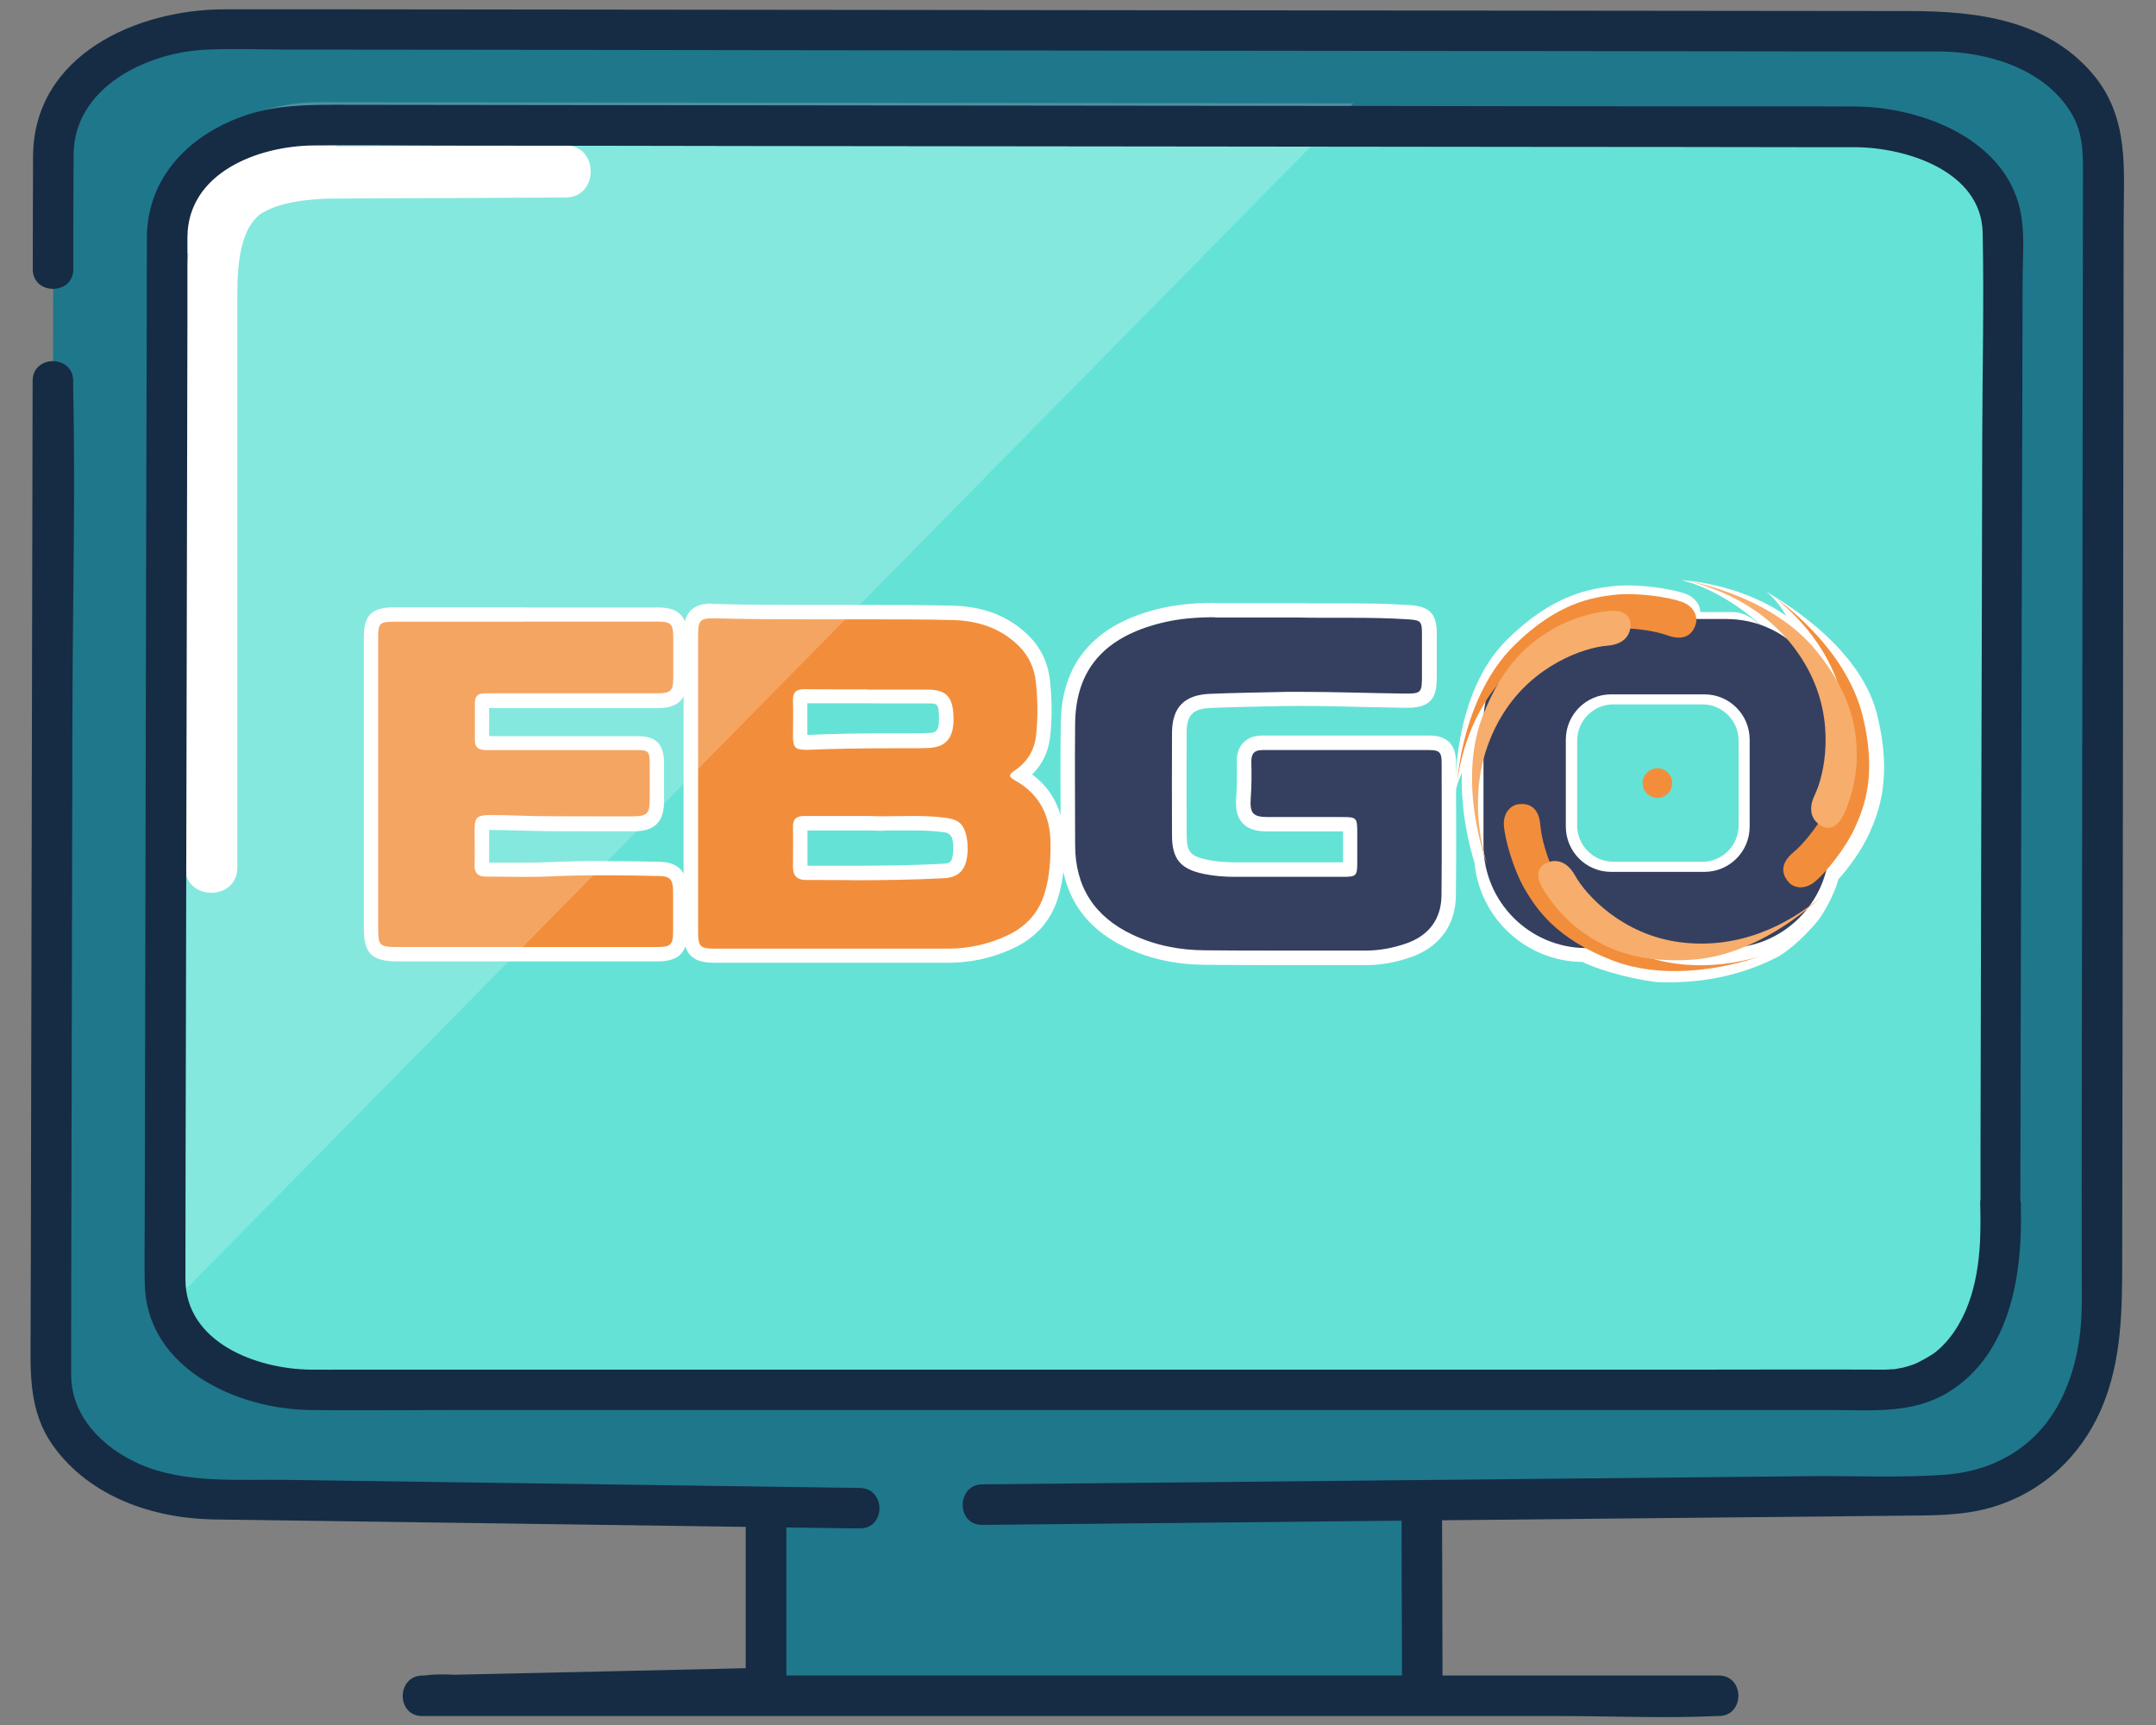 <svg width="150" height="120" viewBox="0 0 150 120" fill="none" xmlns="http://www.w3.org/2000/svg">
<rect x="0" y="0" width="150" height="120" fill="#808080" stroke="none"/>
<g clip-path="url(#clip0_1074_77499)">
<path d="M100.02 97.859H53.29V117.419H100.02V97.859Z" fill="#1F778B"/>
<path d="M51.88 100.576V117.426L53.29 116.016C46.33 116.176 39.36 116.336 32.4 116.486C31.39 116.506 30.39 116.536 29.38 116.556C27.57 116.596 27.56 119.376 29.38 119.376H108.45C112.1 119.376 115.79 119.546 119.43 119.376C119.48 119.376 119.53 119.376 119.58 119.376C121.4 119.376 121.4 116.556 119.58 116.556H33.07C31.94 116.556 30.66 116.386 29.54 116.556C29.49 116.556 29.44 116.556 29.39 116.556V119.376C36.35 119.216 43.32 119.056 50.28 118.906C51.29 118.886 52.29 118.856 53.3 118.836C54.06 118.816 54.71 118.206 54.71 117.426V100.576C54.71 98.756 51.89 98.756 51.89 100.576H51.88Z" fill="#152C44"/>
<path d="M135.16 103.939C141.41 103.939 146.47 100.129 146.47 95.439L146.33 10.689C146.33 5.999 141.28 2.189 135.04 2.179L15.05 2.039C8.8 2.039 3.73 5.829 3.72 10.519L3.54 95.779C3.54 100.469 8.59 104.279 14.83 104.289L135.16 103.939Z" fill="#1F778B"/>
<path d="M137.74 89.597C137.74 93.707 132.95 96.047 127.36 96.047L21.28 97.537C16.27 97.537 12.12 94.847 11.32 91.327C11.25 91.057 11.21 90.777 11.19 90.487V90.467C11.19 90.347 11.18 90.207 11.18 90.077V85.597L11.35 15.307V15.247C11.4 11.157 15.92 7.857 21.48 7.867L93.43 7.947H94.01L128.73 7.977C134.32 7.987 138.83 11.327 138.83 15.437L137.74 89.587V89.597Z" fill="#65E2D6"/>
<path d="M39.36 10.109C34.51 10.129 29.67 10.149 24.82 10.169C22.57 10.169 20.26 10.169 18.1 10.919C14.61 12.119 13.33 15.099 13 18.559C12.67 22.019 12.89 25.939 12.89 29.579V60.359C12.89 62.689 16.51 62.689 16.51 60.359V32.659C16.51 28.899 16.51 25.139 16.51 21.389C16.51 19.209 16.46 16.229 18.07 14.929C18.24 14.789 18.9 14.459 19.27 14.349C20.04 14.099 20.85 13.959 21.65 13.889C22.35 13.819 23.03 13.809 23.73 13.809C28.94 13.789 34.14 13.769 39.35 13.739C41.68 13.739 41.68 10.109 39.35 10.119L39.36 10.109Z" fill="white"/>
<path d="M12.54 17.981V12.541L19.06 9.281H23.41V10.911L12.54 17.981Z" fill="white"/>
<path d="M2.27 26.5C2.26 32.92 2.24 39.35 2.23 45.77C2.21 57.26 2.18 68.75 2.16 80.25C2.16 84.32 2.14 88.4 2.13 92.47C2.13 95.35 1.92 98.12 3.73 100.62C6.27 104.13 10.64 105.62 14.83 105.7C15.56 105.71 16.29 105.72 17.02 105.73L30.67 105.92C40.2 106.05 49.72 106.19 59.25 106.32H59.82C61.64 106.35 61.64 103.53 59.82 103.51C51.74 103.4 43.66 103.28 35.58 103.17L20 102.95C16.64 102.9 12.86 103.23 9.73 101.86C7.2 100.75 4.99 98.6 4.95 95.7C4.95 95.01 4.95 94.32 4.95 93.62L4.97 82.82C4.99 71.63 5.02 60.43 5.04 49.24C5.06 41.79 5.25 34.31 5.09 26.85C5.09 26.73 5.09 26.61 5.09 26.49C5.09 24.67 2.27 24.67 2.27 26.49V26.5Z" fill="#152C44"/>
<path d="M5.1 18.709C5.1 16.058 5.1 13.399 5.12 10.739C5.16 6.089 10.16 3.669 14.25 3.459C16.1 3.369 17.97 3.439 19.82 3.449C30.38 3.459 40.93 3.469 51.49 3.489C65.97 3.509 80.46 3.519 94.94 3.539C106.12 3.549 117.3 3.569 128.49 3.579C130.63 3.579 132.76 3.579 134.9 3.579C138.26 3.599 142.15 4.749 144.04 7.759C144.87 9.079 144.92 10.389 144.92 11.848C144.91 22.529 144.89 33.209 144.88 43.889C144.86 56.798 144.85 69.709 144.83 82.618C144.83 85.228 144.84 87.838 144.84 90.448C144.84 92.758 144.51 94.999 143.49 97.159C141.96 100.409 139 102.299 135.42 102.579C132.31 102.819 129.1 102.659 125.99 102.689C119.64 102.749 113.29 102.819 106.94 102.879C94.8 102.999 82.67 103.119 70.53 103.239L68.34 103.259C66.53 103.279 66.52 106.099 68.34 106.079C77.98 105.979 87.61 105.889 97.25 105.789C108.95 105.669 120.65 105.559 132.36 105.439C134.41 105.419 136.46 105.449 138.46 104.889C142 103.889 144.74 101.369 146.19 98.019C147.64 94.668 147.65 91.058 147.65 87.428C147.67 76.239 147.68 65.058 147.7 53.868C147.72 41.089 147.73 28.308 147.75 15.518C147.75 11.799 148.19 8.159 145.55 5.089C142.34 1.359 137.51 0.779 132.92 0.769C123.48 0.759 114.05 0.749 104.61 0.739C89.97 0.719 75.33 0.709 60.69 0.689L24.1 0.649H15.69C9.55 0.629 2.35 3.809 2.3 10.858C2.28 13.479 2.29 16.108 2.28 18.729C2.28 20.549 5.1 20.549 5.1 18.729V18.709Z" fill="#152C44"/>
<path d="M49.67 66.506C48.45 66.506 48.07 66.126 48.07 64.866V44.186C48.07 43.086 48.3 42.516 49.54 42.516H49.73C52.06 42.586 54.41 42.596 56.4 42.596H60.44C62.39 42.596 64.35 42.596 66.3 42.646C68.31 42.686 69.97 43.346 71.22 44.596C71.99 45.356 72.44 46.316 72.56 47.426C72.71 48.776 72.71 50.026 72.57 51.256C72.45 52.366 71.91 53.276 70.99 53.946C72.7 54.946 73.57 56.556 73.58 58.706C73.59 60.186 73.45 61.316 73.13 62.356C72.67 63.826 71.68 64.916 70.18 65.596C68.85 66.196 67.44 66.506 66 66.506C62.76 66.506 59.51 66.506 56.27 66.506H49.67ZM55.96 57.286C55.76 57.286 55.71 57.326 55.71 57.326C55.71 57.326 55.68 57.376 55.68 57.546C55.69 58.196 55.69 58.846 55.68 59.486V60.346C55.68 60.686 55.77 60.736 56.05 60.736H56.46C57.38 60.736 58.29 60.746 59.21 60.746C60.98 60.746 63.31 60.726 65.64 60.606C66.39 60.566 66.7 60.276 66.81 59.506C66.87 59.096 66.85 58.696 66.77 58.326C66.62 57.666 66.45 57.516 65.77 57.416C64.94 57.306 64.11 57.286 63.48 57.286C63.14 57.286 62.8 57.286 62.46 57.286C62.12 57.286 61.79 57.286 61.46 57.286C61.15 57.286 60.84 57.286 60.53 57.266H57.95C57.28 57.266 56.63 57.266 55.97 57.266V56.766L55.96 57.266V57.286ZM55.73 51.656C55.73 51.656 55.82 51.676 55.98 51.676H56.12C58.15 51.586 60.16 51.566 61.85 51.566H63.24C63.68 51.566 64.12 51.566 64.57 51.546C65.37 51.516 65.86 51.246 65.84 49.986C65.82 48.716 65.5 48.496 64.56 48.486C64 48.486 63.44 48.486 62.88 48.486H59.85V48.476H57.89C57.26 48.476 56.63 48.476 56 48.476L55.97 47.976V48.476C55.77 48.476 55.72 48.506 55.72 48.516C55.72 48.516 55.69 48.576 55.69 48.766C55.71 49.296 55.7 49.826 55.69 50.356C55.69 50.656 55.69 50.956 55.69 51.256C55.69 51.556 55.72 51.656 55.73 51.676V51.656Z" fill="#F28E3B"/>
<path d="M49.55 43.014C49.6 43.014 49.66 43.014 49.72 43.014C51.94 43.074 54.17 43.084 56.39 43.084C57.75 43.084 59.1 43.084 60.46 43.084C62.41 43.084 64.35 43.084 66.3 43.134C67.99 43.174 69.61 43.674 70.88 44.934C71.59 45.634 71.97 46.494 72.07 47.464C72.2 48.704 72.22 49.944 72.08 51.184C71.96 52.224 71.45 53.014 70.61 53.594C70.24 53.854 70.09 53.994 70.61 54.284C72.33 55.234 73.08 56.764 73.09 58.694C73.09 59.884 73.02 61.044 72.66 62.194C72.22 63.594 71.29 64.534 69.98 65.124C68.72 65.694 67.39 65.984 66 65.994C62.76 65.994 59.52 65.994 56.29 65.994C54.08 65.994 51.88 65.994 49.67 65.994C48.73 65.994 48.57 65.834 48.57 64.854C48.57 61.374 48.57 57.894 48.57 54.424C48.57 51.004 48.57 47.594 48.57 44.174C48.57 43.224 48.69 43.014 49.54 43.014M55.98 52.164C56.03 52.164 56.09 52.164 56.15 52.164C58.05 52.084 59.96 52.054 61.86 52.054C61.9 52.054 61.94 52.054 61.98 52.054C62.41 52.054 62.83 52.054 63.26 52.054C63.69 52.054 64.15 52.054 64.59 52.034C65.82 51.984 66.36 51.324 66.34 49.964C66.32 48.504 65.87 47.984 64.56 47.974C64.01 47.974 63.46 47.974 62.9 47.974C62.04 47.974 61.19 47.974 60.33 47.974V47.954C59.5 47.954 58.67 47.954 57.84 47.954C57.22 47.954 56.6 47.954 55.98 47.944C55.97 47.944 55.96 47.944 55.95 47.944C55.39 47.944 55.15 48.164 55.17 48.744C55.2 49.574 55.17 50.404 55.17 51.224C55.17 51.944 55.31 52.154 55.97 52.154M59.21 61.234C61.36 61.234 63.51 61.204 65.66 61.094C66.66 61.044 67.16 60.554 67.29 59.554C67.35 59.104 67.34 58.644 67.24 58.194C67.05 57.324 66.71 57.024 65.82 56.894C65.03 56.784 64.24 56.764 63.46 56.764C62.78 56.764 62.1 56.784 61.44 56.784C61.13 56.784 60.83 56.784 60.53 56.764C59.63 56.764 58.76 56.764 57.91 56.764C57.25 56.764 56.6 56.764 55.96 56.764C55.96 56.764 55.96 56.764 55.95 56.764C55.42 56.764 55.15 56.974 55.17 57.534C55.19 58.464 55.17 59.394 55.17 60.324C55.17 60.904 55.45 61.214 56.04 61.214C57.1 61.214 58.15 61.224 59.21 61.224M49.53 41.984C47.8 41.984 47.56 43.074 47.56 44.144C47.56 46.594 47.56 49.034 47.56 51.484V54.394V57.044C47.56 59.644 47.56 62.234 47.56 64.834C47.56 66.354 48.17 66.974 49.66 66.974H51.79H56.28C59.52 66.974 62.76 66.974 66 66.974C67.51 66.974 68.98 66.654 70.38 66.024C72.01 65.294 73.1 64.094 73.6 62.484C74.04 61.084 74.08 59.714 74.07 58.684C74.05 56.594 73.29 54.974 71.81 53.874C72.52 53.174 72.94 52.304 73.06 51.284C73.2 50.024 73.2 48.734 73.05 47.354C72.92 46.124 72.42 45.064 71.57 44.224C70.22 42.884 68.45 42.184 66.31 42.134C64.23 42.084 62.18 42.084 60.45 42.084H58.41H56.38C54.4 42.084 52.05 42.084 49.74 42.014C49.67 42.014 49.6 42.014 49.54 42.014L49.53 41.984ZM56.17 51.134C56.17 50.854 56.17 50.574 56.17 50.284C56.17 49.834 56.17 49.374 56.17 48.924C56.73 48.924 57.28 48.924 57.83 48.924H59.08H59.43H60.32L61.61 48.934H62.89C63.44 48.934 63.99 48.934 64.54 48.934C65.22 48.934 65.31 48.934 65.33 49.944C65.35 50.964 65.03 50.974 64.54 50.994C64.11 51.014 63.68 51.014 63.24 51.014H62.6H61.95H61.83C60.16 51.014 58.18 51.034 56.16 51.124L56.17 51.134ZM61.45 57.774C61.78 57.774 62.12 57.774 62.46 57.774C62.79 57.774 63.13 57.774 63.47 57.774C64.08 57.774 64.89 57.784 65.69 57.894C66.01 57.941 66.203 58.114 66.27 58.414C66.34 58.724 66.35 59.064 66.3 59.414C66.22 59.984 66.09 60.064 65.6 60.084C63.28 60.214 60.97 60.224 59.21 60.224C58.3 60.224 57.38 60.224 56.47 60.224H56.18V59.524C56.18 58.944 56.18 58.354 56.18 57.774C56.76 57.774 57.34 57.774 57.93 57.774H59.21H60.56C60.83 57.784 61.15 57.794 61.47 57.794L61.45 57.774Z" fill="white"/>
<path d="M89.08 66.649C87.33 66.649 85.58 66.649 83.84 66.629C81.88 66.619 80.16 66.239 78.57 65.489C75.75 64.149 74.31 61.899 74.3 58.789V57.299C74.29 54.979 74.28 52.659 74.3 50.339C74.35 46.369 76.43 43.929 80.67 42.879C81.8 42.599 83.04 42.469 84.55 42.469C84.55 42.469 86.12 42.469 86.83 42.469H90.32C90.88 42.469 91.44 42.479 92.02 42.479H94.01C95.22 42.479 96.65 42.479 98.05 42.589C99.14 42.669 99.42 42.969 99.43 44.059C99.43 44.859 99.43 45.649 99.43 46.449V47.039C99.43 48.249 99.29 48.749 97.92 48.749H97.68C96.69 48.739 95.7 48.709 94.71 48.689C93.25 48.659 91.79 48.619 90.32 48.619C89.78 48.619 89.24 48.619 88.69 48.639C87.18 48.669 85.68 48.699 84.17 48.759C82.66 48.819 82.04 49.459 82.03 50.969C82.02 53.349 82.02 55.729 82.03 58.109C82.03 59.509 82.46 60.019 83.86 60.299C84.48 60.429 85.14 60.489 85.93 60.489C87.04 60.489 93.37 60.489 93.37 60.489C93.5 60.489 93.76 60.489 93.89 60.469C93.91 60.339 93.91 60.059 93.91 59.919V57.989C93.91 57.749 93.92 57.389 93.89 57.299C93.87 57.329 93.51 57.329 93.3 57.329H88.21C87.69 57.329 87.16 57.289 86.82 56.919C86.5 56.569 86.46 56.079 86.5 55.449C86.55 54.749 86.56 53.979 86.54 53.019C86.54 52.569 86.63 52.239 86.86 52.009C87.08 51.779 87.4 51.669 87.82 51.669C89.76 51.669 91.7 51.669 93.64 51.669H99.45C100.4 51.669 100.79 52.069 100.79 53.029V54.679C100.79 57.219 100.8 59.749 100.78 62.289C100.76 64.159 99.79 65.479 97.98 66.109C96.99 66.449 95.99 66.629 95.02 66.629H89.07L89.08 66.649Z" fill="#354060"/>
<path d="M84.54 42.958C84.6 42.958 84.67 42.958 84.73 42.958C85.43 42.958 86.13 42.958 86.85 42.958C87.94 42.958 89.07 42.958 90.32 42.958C90.86 42.968 91.43 42.977 92 42.977C92.66 42.977 93.33 42.977 94.02 42.977C95.33 42.977 96.67 42.998 98.02 43.087C98.83 43.148 98.93 43.227 98.93 44.057C98.93 45.047 98.93 46.047 98.93 47.038C98.93 48.117 98.88 48.248 97.91 48.248C97.84 48.248 97.77 48.248 97.69 48.248C95.23 48.218 92.78 48.127 90.33 48.127C89.78 48.127 89.24 48.127 88.69 48.148C87.18 48.178 85.67 48.208 84.16 48.267C82.39 48.347 81.55 49.208 81.54 50.977C81.53 53.358 81.53 55.737 81.54 58.117C81.54 59.788 82.16 60.468 83.77 60.797C84.49 60.947 85.21 60.998 85.94 60.998C85.96 60.998 85.97 60.998 85.99 60.998C87.05 60.998 88.11 60.998 89.18 60.998C90.34 60.998 91.51 60.998 92.67 60.998C92.91 60.998 93.15 60.998 93.39 60.998C94.38 60.998 94.43 60.947 94.43 59.928C94.43 59.288 94.43 58.648 94.43 57.998C94.43 56.867 94.41 56.837 93.32 56.837H93.31C91.61 56.837 89.91 56.837 88.22 56.837C87.15 56.837 86.94 56.568 87.02 55.487C87.08 54.667 87.08 53.837 87.06 53.008C87.05 52.438 87.25 52.178 87.84 52.178C89.81 52.178 91.77 52.178 93.74 52.178H94.84C96.38 52.178 97.92 52.178 99.46 52.178C100.14 52.178 100.3 52.347 100.3 53.038C100.3 56.117 100.32 59.208 100.29 62.288C100.27 63.958 99.4 65.088 97.82 65.638C96.91 65.948 95.98 66.127 95.02 66.127H94.94C92.99 66.127 91.04 66.127 89.09 66.127C87.34 66.127 85.59 66.127 83.84 66.108C82.09 66.097 80.39 65.778 78.78 65.017C76.13 63.758 74.8 61.688 74.8 58.767C74.8 55.947 74.77 53.138 74.8 50.318C74.85 46.587 76.81 44.328 80.79 43.337C82.02 43.028 83.28 42.938 84.54 42.938M84.54 41.938C82.99 41.938 81.72 42.078 80.55 42.367C76.12 43.468 73.85 46.138 73.8 50.307C73.77 52.617 73.78 54.968 73.79 57.237V58.767C73.81 62.087 75.34 64.498 78.35 65.927C80 66.707 81.79 67.097 83.83 67.118C85.58 67.127 87.33 67.138 89.09 67.138H92.02H94.94H95.02C96.05 67.138 97.1 66.957 98.15 66.588C100.15 65.888 101.27 64.368 101.29 62.297C101.32 59.737 101.31 57.138 101.3 54.617V53.028C101.3 51.797 100.68 51.178 99.46 51.167C97.92 51.167 96.38 51.167 94.84 51.167H93.74C91.77 51.167 89.81 51.167 87.84 51.167C87.27 51.167 86.83 51.328 86.51 51.657C86.03 52.148 86.04 52.807 86.05 53.028C86.07 53.998 86.06 54.737 86.01 55.417C85.96 56.078 85.98 56.758 86.46 57.267C86.93 57.778 87.61 57.837 88.21 57.837C89.08 57.837 89.94 57.837 90.81 57.837H93.31C93.31 57.837 93.39 57.837 93.44 57.837C93.44 57.898 93.44 57.947 93.44 57.987C93.44 58.447 93.44 58.907 93.44 59.367V59.917C93.44 59.917 93.44 59.958 93.44 59.987C93.42 59.987 93.41 59.987 93.4 59.987H92.68H90.94H89.19C88.13 59.987 87.06 59.987 86 59.987C85.2 59.987 84.58 59.928 83.99 59.807C82.82 59.568 82.57 59.267 82.56 58.097C82.55 55.487 82.55 53.157 82.56 50.968C82.56 49.737 82.99 49.307 84.22 49.248C85.74 49.188 87.26 49.157 88.73 49.127C89.27 49.117 89.81 49.108 90.35 49.108C91.81 49.108 93.3 49.138 94.74 49.178C95.73 49.197 96.71 49.218 97.7 49.237H97.94C99.81 49.237 99.96 48.237 99.96 47.038V46.477C99.96 45.667 99.96 44.867 99.96 44.057C99.96 42.708 99.47 42.188 98.12 42.097C96.7 41.998 95.26 41.977 94.05 41.977H93.02H92.03C91.46 41.977 90.91 41.977 90.37 41.958H88.5H86.88C86.16 41.958 85.46 41.958 84.77 41.958H84.57L84.54 41.938Z" fill="white"/>
<path d="M27.67 66.372C26.14 66.372 25.81 66.052 25.81 64.542V53.982V44.362C25.81 43.082 26.14 42.752 27.41 42.742H45.67C46.21 42.742 46.68 42.772 47 43.102C47.31 43.422 47.33 43.902 47.33 44.442V47.172C47.33 48.322 46.92 48.732 45.77 48.732C45.77 48.732 34.27 48.732 34.26 48.732C34 48.732 33.81 48.732 33.62 48.742C33.54 48.742 33.53 48.772 33.53 48.842V51.512C33.53 51.622 33.55 51.652 33.55 51.652C33.55 51.652 33.62 51.682 33.84 51.682C34.87 51.682 37.54 51.682 37.54 51.682H44.35C45.35 51.682 45.67 52.002 45.69 53.002C45.7 53.892 45.7 54.792 45.69 55.682C45.69 56.892 45.27 57.292 44.05 57.302H41.47C40.32 57.302 39.17 57.302 38.02 57.302C37.43 57.302 36.84 57.282 36.25 57.262C35.58 57.242 34.91 57.222 34.24 57.222C33.84 57.222 33.61 57.242 33.54 57.282C33.51 57.362 33.51 57.812 33.51 57.972V58.322C33.52 58.952 33.53 59.592 33.51 60.222C33.51 60.382 33.53 60.442 33.55 60.452C33.55 60.452 33.61 60.492 33.74 60.492H34.56C35.1 60.502 35.64 60.512 36.18 60.512C36.91 60.512 37.64 60.512 38.37 60.472C39.43 60.432 40.57 60.402 41.86 60.402C43.15 60.402 44.52 60.422 45.86 60.452C47.13 60.472 47.31 61.212 47.32 62.002C47.32 62.662 47.32 63.322 47.32 63.982V64.802C47.32 66.002 46.93 66.382 45.73 66.382H27.67V66.372Z" fill="#F28E3B"/>
<path d="M36.55 43.24C39.59 43.24 42.64 43.24 45.68 43.24C46.71 43.24 46.84 43.38 46.84 44.44C46.84 45.35 46.84 46.26 46.84 47.17C46.84 48.04 46.66 48.23 45.78 48.23C45.31 48.23 44.84 48.23 44.37 48.23C41.01 48.23 37.65 48.23 34.29 48.23H34.28C34.06 48.23 33.83 48.23 33.61 48.24C33.23 48.26 33.05 48.47 33.04 48.84C33.04 49.73 33.04 50.62 33.04 51.51C33.04 52.07 33.39 52.18 33.85 52.18C33.85 52.18 33.85 52.18 33.86 52.18C34.82 52.18 35.79 52.18 36.75 52.18C37.2 52.18 37.64 52.18 38.09 52.18C38.21 52.18 38.34 52.18 38.46 52.18C39.51 52.18 40.56 52.18 41.61 52.18C42.53 52.18 43.44 52.18 44.36 52.18C45.08 52.18 45.19 52.28 45.2 53C45.21 53.89 45.21 54.78 45.2 55.67C45.2 56.59 45.01 56.78 44.06 56.79C43.19 56.79 42.32 56.79 41.45 56.79C40.31 56.79 39.17 56.79 38.03 56.78C36.77 56.78 35.51 56.7 34.25 56.7C33.1 56.7 33.01 56.82 33.02 57.95C33.02 58.7 33.04 59.44 33.02 60.19C33 60.72 33.24 60.97 33.75 60.98C34.56 60.98 35.37 61 36.19 61C36.93 61 37.67 61 38.41 60.96C39.56 60.91 40.72 60.89 41.87 60.89C43.2 60.89 44.53 60.91 45.86 60.94C46.64 60.95 46.82 61.21 46.83 62C46.83 62.93 46.83 63.86 46.83 64.8C46.83 65.72 46.67 65.88 45.74 65.88H45.31C41.06 65.88 36.82 65.88 32.57 65.88H32.46C30.86 65.88 29.26 65.88 27.66 65.88C26.4 65.88 26.31 65.79 26.31 64.55C26.31 61.2 26.31 57.84 26.31 54.49C26.31 51.11 26.31 47.74 26.31 44.36C26.31 43.36 26.42 43.25 27.41 43.25C30.45 43.25 33.5 43.25 36.54 43.25M36.54 42.25H27.41C25.86 42.25 25.31 42.8 25.31 44.36V51.69V53.5V54.49V57.43V64.55C25.31 66.33 25.86 66.88 27.66 66.88H30.03H32.46H38.25H45.31H45.74C47.22 66.88 47.83 66.28 47.83 64.8V64.04C47.83 63.36 47.83 62.68 47.83 62C47.83 61.5 47.82 59.98 45.88 59.95C44.46 59.92 43.17 59.9 41.87 59.9C40.57 59.9 39.43 59.92 38.37 59.97C37.73 60 37.04 60.01 36.19 60.01C35.65 60.01 35.11 60.01 34.58 60.01H34.03C34.04 59.45 34.03 58.9 34.03 58.36V57.98C34.03 57.89 34.03 57.81 34.03 57.74C34.09 57.74 34.17 57.74 34.26 57.74C34.93 57.74 35.6 57.76 36.27 57.78C36.86 57.8 37.45 57.81 38.03 57.82C39.17 57.82 40.31 57.83 41.45 57.83C42.32 57.83 43.19 57.83 44.06 57.83C45.56 57.83 46.2 57.19 46.2 55.71C46.2 54.81 46.2 53.92 46.2 53.02C46.18 51.75 45.63 51.21 44.36 51.21C43.44 51.21 42.52 51.21 41.61 51.21H39.81H38.46H38.09H37.42H36.75C35.84 51.21 34.94 51.21 34.03 51.21C34.03 50.85 34.03 50.5 34.03 50.15C34.03 49.85 34.03 49.55 34.03 49.26C34.11 49.26 34.19 49.26 34.27 49.26H38.07C40.17 49.26 42.26 49.26 44.36 49.26H45.77C47.19 49.26 47.82 48.62 47.83 47.2C47.83 46.7 47.83 46.21 47.83 45.71V44.46C47.83 43.95 47.83 43.24 47.34 42.75C46.89 42.3 46.29 42.26 45.67 42.26H36.54V42.25Z" fill="white"/>
<path d="M130.59 49.689C129.33 44.669 123.25 41.419 122.89 41.159C123.46 41.629 123.91 42.199 124.27 42.839C120.97 40.529 116.99 40.359 116.99 40.359C119.61 41.009 122.26 42.949 124.25 45.229C123 44.319 122.17 42.579 120.52 42.579H118.3C118.28 42.139 118 41.589 117.27 41.309C116.33 40.959 113.98 40.599 112.3 40.769C110.61 40.949 108.02 41.359 104.84 44.509C101.01 48.279 101.25 55.199 101.25 55.199C101.31 54.739 101.48 54.259 101.71 53.749C101.61 56.459 102.24 58.909 102.59 60.029C102.95 63.879 106.18 66.889 110.11 66.919C110.7 67.239 112.86 68.019 115.26 68.319C119.53 68.499 122.29 67.249 123.5 66.659C124.59 66.129 125.91 64.749 126.5 64.019C126.89 63.529 127.67 62.119 127.9 61.169C128.66 60.329 129.54 59.099 130.03 58.029C130.73 56.479 131.68 54.029 130.59 49.689ZM120.96 57.429C120.96 58.819 119.83 59.949 118.44 59.949H112.25C110.86 59.949 109.73 58.819 109.73 57.429V51.519C109.73 50.129 110.86 48.999 112.25 48.999H118.44C119.83 48.999 120.96 50.129 120.96 51.519V57.429Z" fill="white"/>
<path d="M120.11 43.062H110.38C106.42 43.062 103.21 46.273 103.21 50.233V58.782C103.21 62.742 106.42 65.953 110.38 65.953H120.11C124.07 65.953 127.28 62.742 127.28 58.782V50.233C127.28 46.273 124.07 43.062 120.11 43.062ZM121.73 57.502C121.73 59.242 120.32 60.653 118.58 60.653H112.09C110.35 60.653 108.94 59.242 108.94 57.502V51.453C108.94 49.712 110.35 48.303 112.09 48.303H118.58C120.32 48.303 121.73 49.712 121.73 51.453V57.502Z" fill="#354060"/>
<path d="M101.39 54.312C101.39 54.312 101.76 48.422 105.36 44.883C108.35 41.932 110.8 41.542 112.38 41.373C113.96 41.203 116.18 41.553 117.05 41.883C117.92 42.212 118.11 42.953 117.99 43.383C117.87 43.812 117.46 44.733 115.99 44.193C114.52 43.653 110.09 43.072 106.74 45.312C103.39 47.553 101.86 51.042 101.39 54.322V54.312Z" fill="#F28E3B"/>
<path d="M103.45 60.08C103.45 60.08 101.34 54.57 103.14 49.85C104.64 45.92 106.7 44.55 108.07 43.74C109.44 42.93 111.13 42.55 112.06 42.49C112.99 42.43 113.37 42.86 113.43 43.3C113.49 43.74 113.37 44.8 111.81 44.92C110.25 45.04 106.7 46.23 104.57 49.66C102.44 53.09 102.51 56.9 103.45 60.08Z" fill="#F7AD6C"/>
<path d="M123.46 41.557C123.46 41.557 128.35 44.857 129.58 49.757C130.61 53.837 129.71 56.137 129.05 57.587C128.39 59.037 126.98 60.767 126.24 61.357C125.5 61.947 124.78 61.727 124.48 61.407C124.18 61.087 123.59 60.267 124.79 59.277C125.99 58.287 128.74 54.757 128.51 50.727C128.28 46.697 126.05 43.617 123.46 41.547V41.557Z" fill="#F28E3B"/>
<path d="M117.43 40.416C117.43 40.416 123.25 41.386 126.41 45.326C129.04 48.606 129.18 51.076 129.18 52.676C129.18 54.276 128.65 55.916 128.23 56.746C127.81 57.576 127.24 57.686 126.84 57.516C126.44 57.346 125.58 56.706 126.26 55.296C126.94 53.886 127.72 50.226 125.84 46.656C123.96 43.086 120.65 41.216 117.43 40.406V40.416Z" fill="#F7AD6C"/>
<path d="M122.43 66.529C122.43 66.529 116.92 68.629 112.2 66.819C108.27 65.309 106.91 63.249 106.1 61.879C105.29 60.509 104.69 58.349 104.63 57.419C104.57 56.489 105.17 56.009 105.61 55.949C106.05 55.889 107.05 55.869 107.17 57.429C107.29 58.989 108.59 63.259 112.02 65.389C115.45 67.519 119.25 67.469 122.43 66.539V66.529Z" fill="#F28E3B"/>
<path d="M126.84 62.258C126.84 62.258 122.7 66.458 117.66 66.768C113.46 67.028 111.36 65.728 110.06 64.808C108.76 63.888 107.72 62.518 107.27 61.688C106.82 60.858 107.07 60.338 107.44 60.108C107.81 59.878 108.83 59.548 109.59 60.918C110.35 62.288 112.9 65.038 116.9 65.548C120.9 66.058 124.34 64.428 126.85 62.268L126.84 62.258Z" fill="#F7AD6C"/>
<path d="M115.31 55.505C115.879 55.505 116.34 55.044 116.34 54.475C116.34 53.907 115.879 53.445 115.31 53.445C114.741 53.445 114.28 53.907 114.28 54.475C114.28 55.044 114.741 55.505 115.31 55.505Z" fill="#F28E3B"/>
<path opacity="0.2" d="M94.17 7.179L12.07 90.559L11.94 90.689V89.699L12.1 14.549V14.489C12.15 10.399 16.67 7.099 22.23 7.109L94.18 7.189L94.17 7.179Z" fill="white"/>
<path d="M140.56 83.729C140.57 79.199 140.58 74.659 140.59 70.129C140.61 60.839 140.64 51.549 140.66 42.259C140.68 34.679 140.7 27.109 140.72 19.529C140.72 18.079 140.86 16.549 140.64 15.099C139.83 9.779 133.8 7.439 129.06 7.409C125.28 7.389 121.5 7.409 117.71 7.399C109.73 7.399 101.75 7.379 93.77 7.369C84.16 7.359 74.54 7.349 64.93 7.339C56.25 7.329 47.57 7.319 38.88 7.309L23.33 7.289C21.28 7.289 19.26 7.329 17.28 7.959C13.3 9.239 10.22 12.249 10.22 16.569C10.21 22.169 10.2 27.769 10.18 33.369C10.16 42.769 10.14 52.179 10.12 61.579C10.1 69.299 10.09 77.009 10.07 84.729C10.07 86.239 10.04 87.759 10.07 89.269C10.16 95.159 16.45 98.029 21.6 98.089C24.73 98.129 27.86 98.089 31 98.089H53.71C63.25 98.089 72.78 98.089 82.32 98.089C91.35 98.089 100.38 98.089 109.41 98.089C115.46 98.089 121.51 98.089 127.56 98.089C130.3 98.089 133.07 98.359 135.52 96.869C139.94 94.189 140.75 88.469 140.59 83.739C140.53 81.929 137.71 81.919 137.77 83.739C137.86 86.569 137.72 89.669 136.25 92.179C135.83 92.889 135.31 93.539 134.66 94.059C134.3 94.339 133.43 94.809 133.18 94.899C132.93 94.989 132.69 95.069 132.43 95.129C132.28 95.169 131.66 95.269 131.83 95.249C131.93 95.239 131.35 95.269 131.14 95.279C130.98 95.279 130.82 95.279 130.66 95.279C126.62 95.259 122.57 95.279 118.53 95.279C110.65 95.279 102.76 95.279 94.88 95.279C85.47 95.279 76.06 95.279 66.64 95.279C58.02 95.279 49.39 95.279 40.77 95.279C35.24 95.279 29.71 95.279 24.18 95.279C23.33 95.279 22.47 95.289 21.61 95.279C17.86 95.239 12.91 93.399 12.9 88.989C12.9 83.779 12.92 78.579 12.93 73.369C12.95 64.239 12.97 55.109 12.99 45.979L13.04 22.219V16.509C13.06 12.029 17.92 10.159 21.79 10.119C24.77 10.089 27.76 10.119 30.75 10.129C38.1 10.129 45.45 10.149 52.81 10.159C62.17 10.169 71.52 10.179 80.88 10.189C89.75 10.199 98.61 10.209 107.48 10.219C113.49 10.219 119.5 10.229 125.52 10.239C126.71 10.239 127.89 10.239 129.08 10.239C132.61 10.259 137.86 11.899 137.94 16.199C138.04 20.989 137.92 25.789 137.91 30.579C137.89 39.759 137.87 48.929 137.84 58.109L137.79 80.289C137.79 81.439 137.79 82.589 137.79 83.729C137.79 85.549 140.61 85.549 140.61 83.729H140.56Z" fill="#152C44"/>
<path d="M100.36 117.122C100.36 113.492 100.34 109.862 100.33 106.232C100.33 105.712 100.33 105.182 100.33 104.662C100.33 102.842 97.5 102.842 97.51 104.662C97.51 108.292 97.53 111.922 97.54 115.552C97.54 116.072 97.54 116.602 97.54 117.122C97.54 118.942 100.37 118.942 100.36 117.122Z" fill="#152C44"/>
</g>
<defs>
<clipPath id="clip0_1074_77499">
<rect width="150" height="120" fill="white"/>
</clipPath>
</defs>
</svg>
